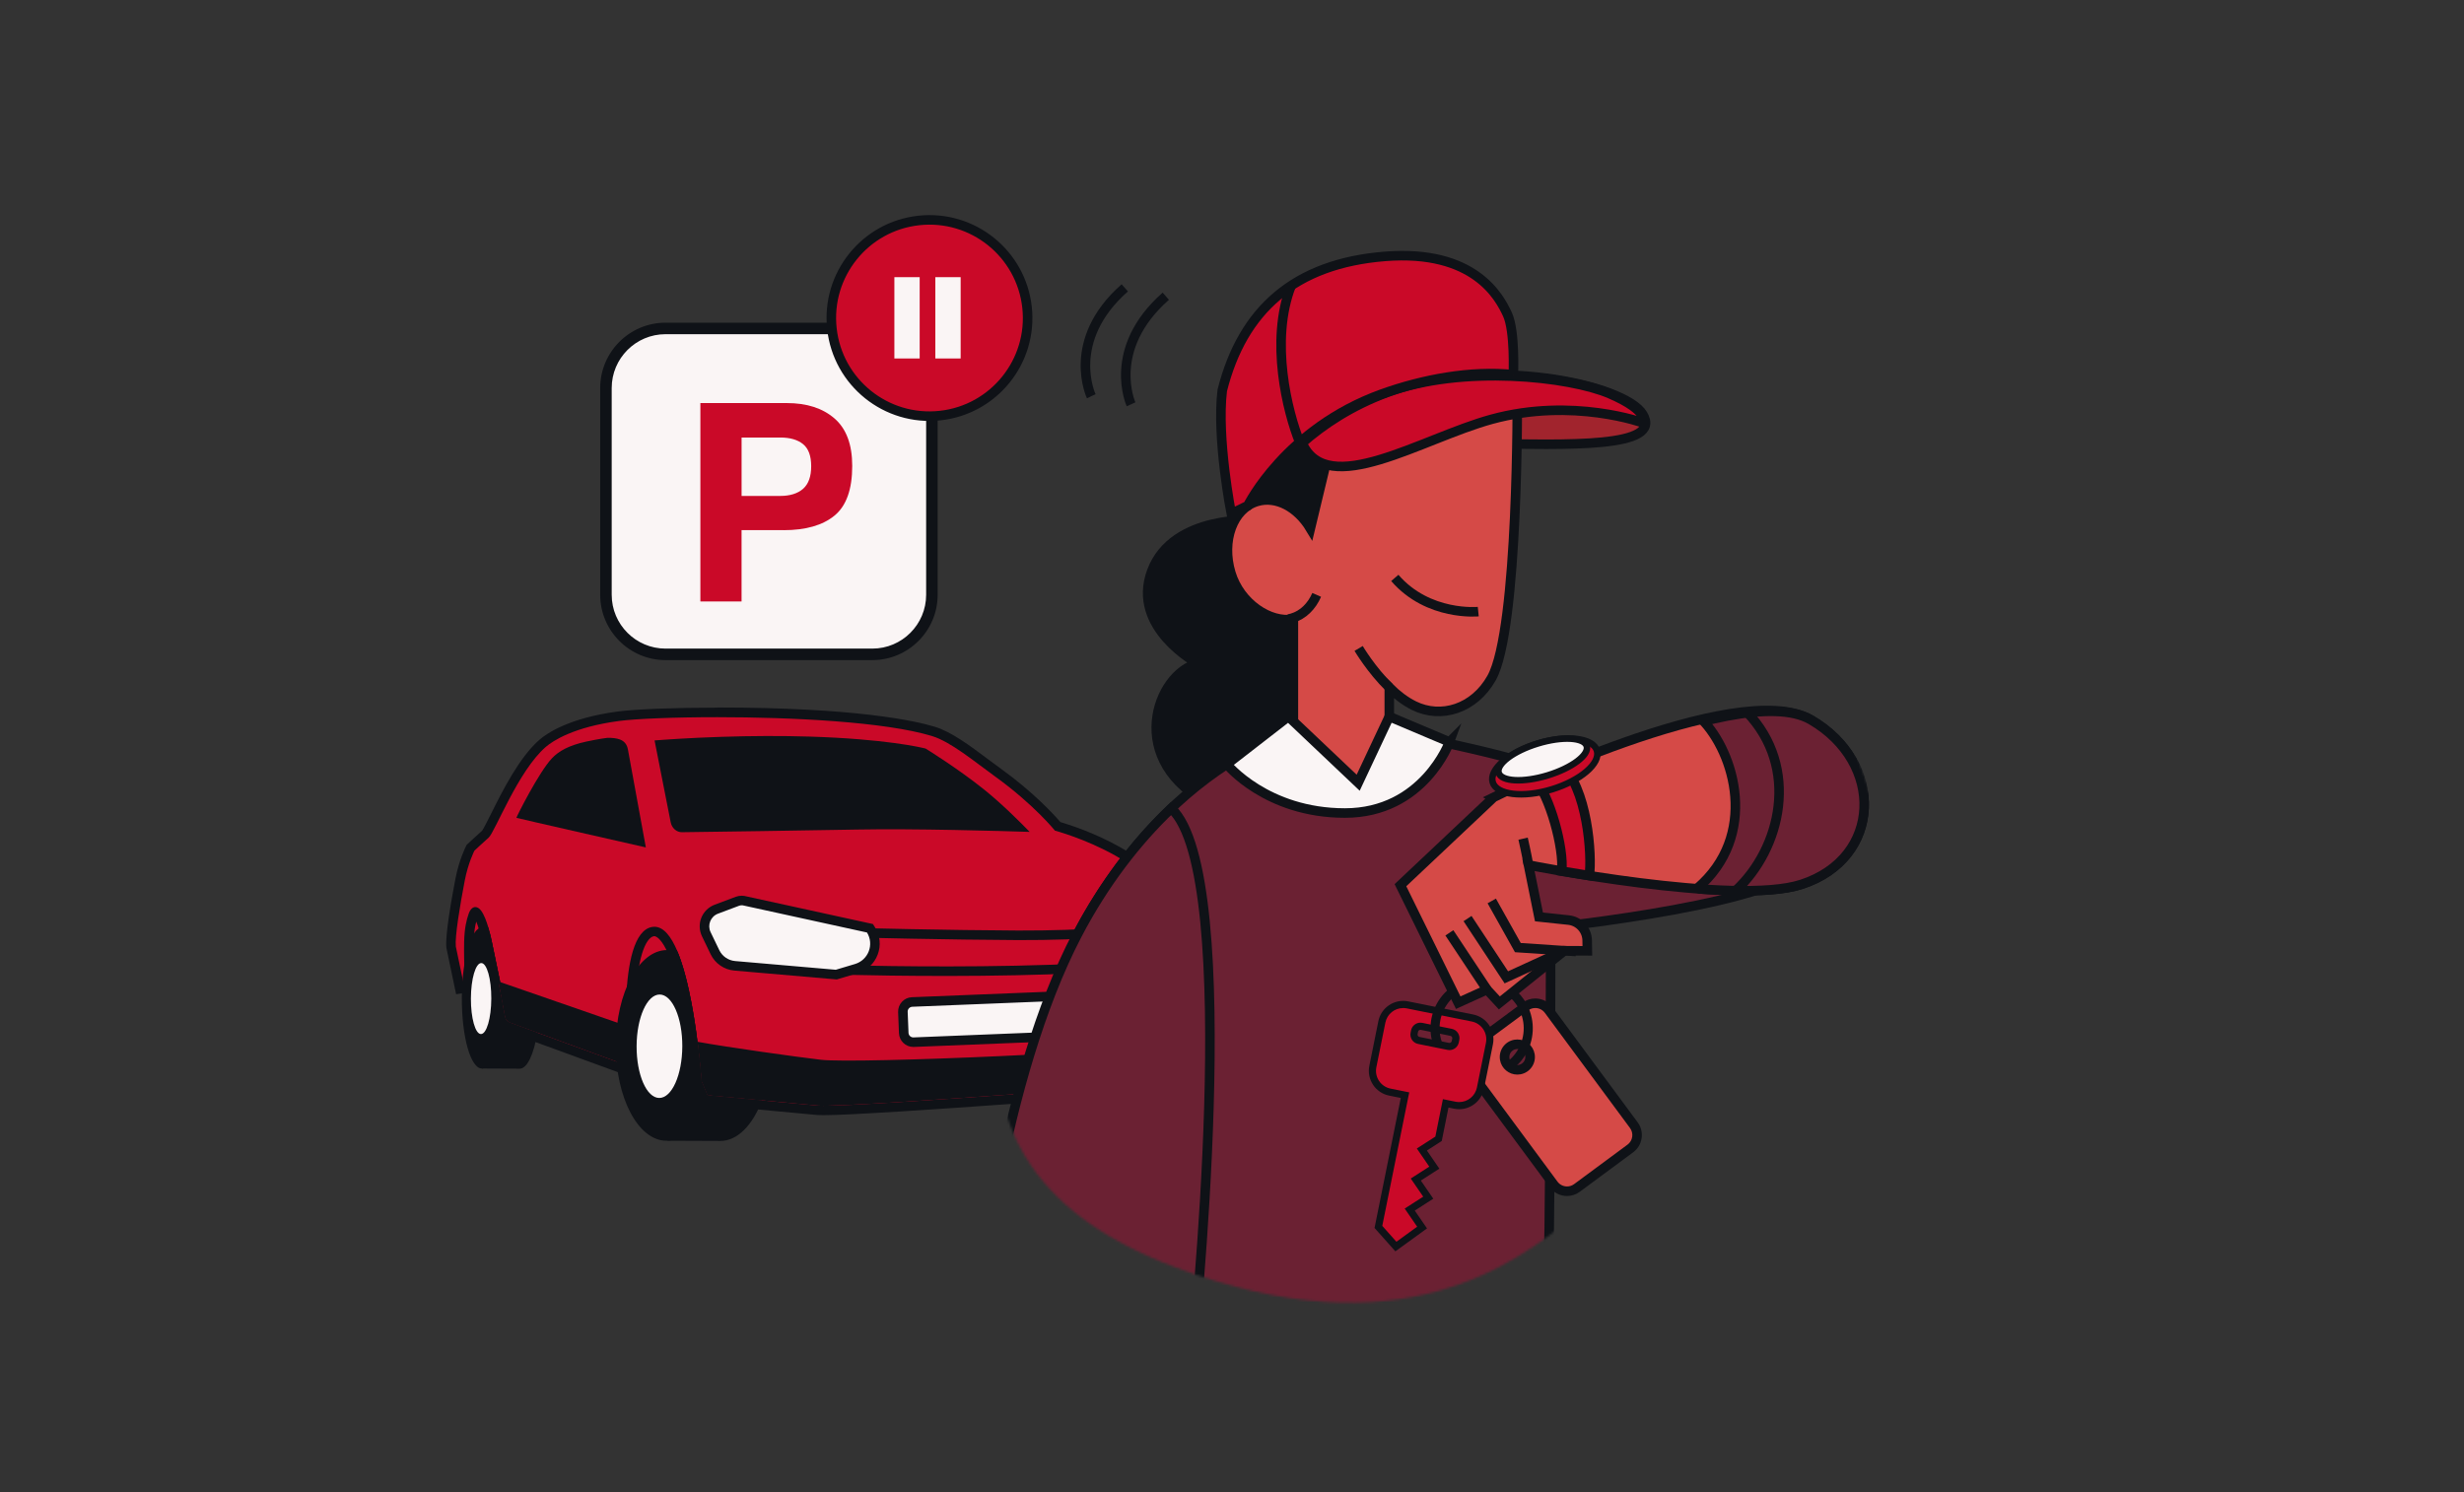<svg width="1032" height="625" viewBox="0 0 1032 625" fill="none" xmlns="http://www.w3.org/2000/svg">
<rect x="0" y="0" width="1032" height="625" fill="#333333" stroke="none"/>
<path d="M365.35 137.58H278.75C264.965 137.58 253.79 148.755 253.79 162.54V249.14C253.79 262.925 264.965 274.1 278.75 274.1H365.35C379.135 274.1 390.31 262.925 390.31 249.14V162.54C390.31 148.755 379.135 137.58 365.35 137.58Z" fill="#FAF5F5"/>
<path d="M365.35 139.99C377.8 139.99 387.9 150.09 387.9 162.54V249.14C387.9 261.59 377.8 271.69 365.35 271.69H278.75C266.3 271.69 256.2 261.59 256.2 249.14V162.54C256.2 150.09 266.3 139.99 278.75 139.99H365.35ZM365.35 135.17H278.75C263.66 135.17 251.38 147.45 251.38 162.54V249.14C251.38 264.23 263.66 276.51 278.75 276.51H365.35C380.44 276.51 392.72 264.23 392.72 249.14V162.54C392.72 147.45 380.44 135.17 365.35 135.17Z" fill="#0F1217"/>
<path d="M425.47 427.07C425.56 405.14 436.92 387.42 450.9 387.25V387.23C450.9 387.23 473.29 387.32 476.63 387.34C490 387.4 500.77 405.31 500.67 427.38C500.58 449.44 489.66 467.27 476.3 467.21C470.49 467.19 451.15 467.11 451.15 467.11V467.08C451.04 467.08 450.94 467.1 450.83 467.1C436.73 467.04 425.37 449.12 425.47 427.06V427.07Z" fill="#0F1217"/>
<path d="M253.91 441.39L298.2 455.98L300.67 374.1L199.2 373.68L193.64 383.42L194.32 405.22L253.91 441.39Z" fill="#CA0928"/>
<path d="M344.88 465.18C343.95 465.18 343.23 465.16 342.68 465.12L294.92 460.68L291.85 453.4L291.83 453.07C291.82 452.91 290.71 436.79 287.75 420.91C282.59 393.2 276.48 390.21 274.09 390.21C273.9 390.21 273.7 390.23 273.5 390.26C263.59 391.87 262.98 425.44 264.92 446.22L265.21 449.37L212.92 430.28C211.18 429.64 209.88 428.12 209.53 426.3L207.12 413.83C206.88 412.88 206.99 411.88 207.39 411L204.12 395.24C202.47 387.31 200.93 384.04 199.93 382.69C199.49 382.1 199.16 381.97 199.1 381.97C199.02 381.99 198.59 382.32 198.2 383.44C197.36 385.89 196.56 388.92 196.42 394.5C196.21 403.15 196.94 415.42 196.95 415.55L193 416.08L188.96 396.78V396.67C188.43 391.56 191.42 375.26 192.72 368.5C194.19 360.88 196.83 355.67 196.94 355.45L197.1 355.14L197.35 354.9C197.35 354.9 200.7 351.74 203.36 349.39C203.98 348.77 205.84 345.06 207.48 341.78C212.13 332.46 219.17 318.38 227.36 311.32C230.29 308.79 239.26 302.63 259.12 300.01C266.48 299.04 282.7 298.41 300.45 298.41C315.5 298.41 366.51 298.98 390.89 306.37C397.55 308.39 405.14 314.07 412.48 319.56C414.33 320.95 416.16 322.31 417.93 323.59C432.42 334.03 441.05 343.84 443.01 346.16C445.76 346.94 456.9 350.31 468.06 356.6C476.39 361.29 490.96 370.59 494.87 380.14L494.91 380.23L499.77 396.15C502 399.53 502.06 399.99 502.11 400.39V400.53L505.12 446.39L504.92 446.84C504.81 447.1 502.05 453.16 494.62 455.06L494.45 455.1H494.28C489.06 455.52 366.24 465.16 344.9 465.16L344.88 465.18Z" fill="#CA0928"/>
<path d="M300.43 300.42C331.43 300.42 370.57 302.32 390.29 308.3C398.27 310.72 408.13 319.03 416.74 325.23C432.96 336.92 441.85 347.94 441.85 347.94C441.85 347.94 454.55 351.32 467.06 358.36C478.98 365.07 489.92 373.4 493 380.92L497.92 397.03C497.92 397.03 500.05 400.25 500.11 400.68L503.07 446.05C503.07 446.05 500.68 451.46 494.1 453.14C494.1 453.14 366.38 463.18 344.88 463.18C344.01 463.18 343.32 463.16 342.81 463.13L296.29 458.81L293.82 452.94C293.82 452.94 289.45 388.21 274.09 388.21C273.79 388.21 273.49 388.23 273.18 388.28C257.73 390.79 262.93 446.4 262.93 446.4L213.62 428.39C212.53 427.99 211.73 427.05 211.51 425.91L209.08 413.38C208.89 412.68 209.05 411.92 209.5 411.35L206.07 394.82C205.59 392.5 203.97 384.76 201.52 381.48C200.77 380.47 199.91 379.95 199.08 379.95C197.98 379.95 196.95 380.87 196.29 382.77C195.38 385.42 194.54 388.67 194.4 394.44C194.19 403.28 194.93 415.65 194.93 415.65L190.91 396.46C190.49 392.35 192.6 379.51 194.65 368.87C196.08 361.44 198.69 356.35 198.69 356.35C198.69 356.35 201.98 353.24 204.65 350.89C207.31 348.54 217 322.86 228.63 312.84C231.53 310.34 240.33 304.51 259.35 302C266.15 301.1 281.82 300.42 300.42 300.42M300.42 296.42C282.59 296.42 266.26 297.05 258.83 298.03C238.43 300.72 229.1 307.16 226.03 309.8C217.53 317.12 210.39 331.42 205.67 340.88C204.2 343.82 202.54 347.14 201.9 347.99C199.24 350.34 196.1 353.31 195.96 353.43L195.46 353.9L195.15 354.51C195.03 354.74 192.27 360.2 190.75 368.09C189.11 376.61 186.43 391.66 186.95 396.84L186.97 397.05L187.01 397.26L191.03 416.45L198.94 415.39C198.94 415.27 198.21 403.08 198.41 394.51C198.5 390.62 198.93 388.04 199.47 386.04C200.2 387.8 201.15 390.74 202.16 395.61L205.31 410.79C204.95 411.89 204.89 413.07 205.16 414.21L207.57 426.63C208.05 429.13 209.84 431.23 212.24 432.11L261.55 450.12L267.49 452.29L266.9 445.99C266.89 445.85 265.63 432.13 266.25 418.35C266.6 410.45 267.49 404.11 268.89 399.51C270.21 395.15 272.01 392.48 273.82 392.18C273.91 392.16 274 392.16 274.09 392.16C274.35 392.16 280.42 392.49 285.78 421.2C288.72 436.97 289.83 453 289.84 453.16L289.88 453.83L290.14 454.45L292.61 460.32L293.54 462.53L295.93 462.75L342.45 467.07H342.5H342.55C343.14 467.11 343.91 467.13 344.89 467.13C366.3 467.13 489.2 457.49 494.42 457.08L494.76 457.05L495.09 456.96C503.46 454.82 506.6 447.91 506.73 447.61L507.13 446.71L507.07 445.73L504.11 400.36V400.22L504.08 400.08C503.98 399.34 503.9 398.79 501.58 395.25L496.83 379.69L496.78 379.51L496.71 379.34C494.54 374.04 487.98 365.48 469.03 354.81C458.37 348.81 447.71 345.41 444.13 344.36C441.51 341.32 432.92 331.88 419.09 321.92C417.34 320.66 415.56 319.33 413.67 317.92C406.19 312.32 398.46 306.53 391.46 304.41C383.48 301.99 358.63 296.36 300.44 296.36L300.42 296.42Z" fill="#0F1217"/>
<path d="M476.13 389.64C476.13 389.64 454.88 391.91 426.43 391.79C397.98 391.67 358.65 390.72 358.65 390.72L350.06 406.21C350.06 406.21 386.91 407.34 425.52 406.52C464.13 405.71 483.41 403.46 483.41 403.46L476.13 389.63V389.64Z" fill="#CA0928" stroke="#0F1217" stroke-width="4" stroke-miterlimit="10"/>
<path d="M338.91 308.54C370.85 309.52 385.79 313.08 387.67 313.56C389.35 314.6 401.48 322.17 412.15 330.71C419.51 336.6 427.3 344.38 431.27 348.47C419.44 348.09 383.05 347.03 358.82 347.49C335.51 347.93 299.85 348.41 285.6 348.6C283.36 348.63 281.38 346.87 280.9 344.41L274.15 310.16C278.11 309.85 288.45 309.1 301.85 308.66C314.88 308.23 327.34 308.19 338.9 308.54H338.91Z" fill="#0F1217"/>
<path d="M216.29 342.57C216.26 342.24 225.67 323.45 231.18 317.63C234.01 314.64 238.23 312.22 245.58 310.63C251.13 309.43 254.32 309.08 254.32 309.08C256.53 309.02 258.33 309.26 259.69 309.78C261.53 310.49 262.61 311.85 262.99 313.94L270.5 354.97C270.5 354.97 216.3 342.67 216.29 342.58V342.57Z" fill="#0F1217"/>
<path d="M307.71 404.56C304.17 404.25 301.01 402.07 299.46 398.87L295.83 391.33C294.9 389.4 294.82 387.16 295.62 385.17C296.42 383.18 298.02 381.61 300.03 380.86L308.86 377.54C309.44 377.32 310.04 377.21 310.66 377.21C310.91 377.21 311.16 377.23 311.41 377.26L311.54 377.28L364.37 388.83L364.82 389.55C366.62 392.45 366.96 395.95 365.74 399.15C364.53 402.34 361.96 404.74 358.68 405.72L350.27 408.24L307.71 404.55V404.56Z" fill="#FAF5F5"/>
<path d="M310.66 379.21C310.81 379.21 310.97 379.22 311.12 379.24L363.12 390.61C366.2 395.59 363.72 402.13 358.11 403.81L350.06 406.22L307.88 402.57C305.02 402.32 302.51 400.59 301.26 398L297.62 390.46C296.18 387.47 297.62 383.89 300.72 382.73L309.55 379.41C309.9 379.28 310.27 379.21 310.64 379.21M310.64 375.21C309.78 375.21 308.94 375.36 308.14 375.66L299.31 378.98C296.78 379.93 294.75 381.91 293.75 384.42C292.74 386.93 292.84 389.76 294.01 392.2L297.65 399.74C299.5 403.58 303.28 406.19 307.53 406.56L349.71 410.21L350.47 410.28L351.2 410.06L359.25 407.65C363.12 406.49 366.17 403.65 367.6 399.87C369.03 396.09 368.64 391.95 366.51 388.51L365.62 387.07L363.97 386.71L311.97 375.34L311.84 375.31L311.71 375.29C311.37 375.24 311.01 375.21 310.67 375.21H310.64Z" fill="#0F1217"/>
<path d="M476.12 402.86C474.05 402.08 472.45 400.44 471.71 398.36C470.97 396.28 471.2 393.99 472.32 392.09L475.03 387.48L492.37 376.54L493.48 378.02C494.83 379.83 495.67 381.52 496.27 383.7L500.25 398L500.13 398.51C499.46 401.23 493.96 403.57 483.78 405.44L483.23 405.54L476.12 402.86Z" fill="#FAF5F5"/>
<path d="M491.88 379.22C493.09 380.83 493.81 382.29 494.35 384.23L498.18 398.03C497.48 400.88 483.41 403.48 483.41 403.48L476.82 401C473.65 399.8 472.32 396.03 474.04 393.11L476.51 388.92L491.88 379.22ZM492.87 373.87L489.75 375.84L474.38 385.54L473.56 386.06L473.07 386.9L470.6 391.09C469.18 393.5 468.9 396.4 469.83 399.04C470.76 401.68 472.8 403.76 475.42 404.75L482.01 407.23L483.05 407.62L484.14 407.42C500.75 404.35 501.68 400.6 502.07 399L502.32 397.98L502.04 396.97L498.21 383.17C497.54 380.74 496.6 378.85 495.09 376.83L492.88 373.88L492.87 373.87Z" fill="#0F1217"/>
<path d="M292.19 436.76C293.35 446.05 293.82 452.94 293.82 452.94L296.29 458.81L342.81 463.13C355.87 464.01 494.1 453.14 494.1 453.14C500.68 451.46 503.07 446.05 503.07 446.05L502.17 432.2C498.57 434.23 495.59 435.61 491.86 436.76C479.78 440.51 358.59 445.64 343.89 443.93C333.63 442.74 304 438.58 292.16 436.39L292.21 436.76H292.19Z" fill="#0F1217"/>
<path d="M382.52 436.55C380.36 436.55 378.6 434.86 378.51 432.7L378.16 423.9C378.12 422.83 378.49 421.8 379.22 421.02C379.95 420.23 380.94 419.77 382.01 419.73L450.96 416.97C453.12 416.97 454.88 418.66 454.97 420.83L455.32 429.63C455.36 430.7 454.99 431.73 454.26 432.51C453.53 433.29 452.54 433.76 451.47 433.8L382.52 436.56V436.55Z" fill="#FAF5F5"/>
<path d="M450.95 418.96C452.03 418.96 452.92 419.81 452.96 420.9L453.31 429.7C453.35 430.81 452.49 431.75 451.38 431.8L382.6 434.56C382.6 434.56 382.55 434.56 382.52 434.56C381.44 434.56 380.55 433.71 380.51 432.62L380.16 423.82C380.12 422.71 380.98 421.77 382.09 421.72L450.87 418.96C450.87 418.96 450.92 418.96 450.95 418.96ZM450.95 414.96C450.87 414.96 450.79 414.96 450.71 414.96L381.93 417.72C380.32 417.78 378.84 418.47 377.75 419.65C376.66 420.83 376.1 422.37 376.16 423.97L376.51 432.77C376.64 436.01 379.28 438.55 382.52 438.55C382.6 438.55 382.68 438.55 382.76 438.55L451.54 435.79C454.85 435.66 457.44 432.85 457.31 429.54L456.96 420.74C456.83 417.5 454.19 414.97 450.95 414.97V414.96Z" fill="#0F1217"/>
<path d="M279.06 477.84C267.31 477.79 257.85 459.88 257.94 437.82C258.03 415.75 267.64 397.92 279.39 397.97C280.92 397.97 282.4 398.3 283.84 398.88C291.39 417.24 293.82 452.94 293.82 452.94L296.29 458.81L297.25 458.9C293.46 470.29 286.73 477.88 279.06 477.85V477.84Z" fill="#0F1217"/>
<path d="M301.68 477.93C296.58 477.91 279.57 477.84 279.57 477.84L279.38 397.96C279.38 397.96 281.05 397.96 283.46 397.98C291.3 416.06 293.8 452.93 293.8 452.93L296.27 458.8L319.17 460.93C315.28 471.23 308.88 477.96 301.66 477.93H301.68Z" fill="#0F1217"/>
<path d="M217.64 447.66C215.05 447.65 201.8 447.59 201.8 447.59L202.04 388.43C202.04 388.43 203.04 388.43 204.5 388.44C205.28 391.1 205.82 393.65 206.06 394.82L209.49 411.34C209.03 411.92 208.88 412.67 209.07 413.38L211.5 425.91C211.72 427.05 212.52 427.99 213.61 428.39L225.07 432.58C223.58 441.56 220.82 447.68 217.65 447.67L217.64 447.66Z" fill="#0F1217"/>
<path d="M276.29 416.59C281.57 416.61 285.82 426.33 285.77 438.3C285.72 450.27 281.4 459.94 276.11 459.92C270.82 459.9 266.58 450.18 266.63 438.22C266.68 426.25 271.01 416.57 276.29 416.59Z" fill="#FAF5F5"/>
<path d="M209.49 411.36C209.49 411.36 208.95 411.69 209.01 412.54C209.07 413.39 211.49 425.92 211.49 425.92C211.71 427.06 212.51 428 213.6 428.4L262.92 446.41C262.92 446.41 262.23 439.08 262.1 429.61L209.49 411.37V411.36Z" fill="#0F1217"/>
<path d="M201.8 447.59C197.11 447.57 193.37 434.32 193.43 417.98C193.5 401.63 197.35 388.41 202.04 388.43C203.11 388.43 204.12 389.2 205.05 390.46C205.53 392.33 205.87 393.95 206.05 394.82L209.48 411.34C209.02 411.92 208.87 412.67 209.06 413.38L210.35 420.02C209.99 435.42 206.3 447.6 201.81 447.59H201.8Z" fill="#0F1217"/>
<path d="M201.57 403.41C203.93 403.41 205.81 410.08 205.77 418.3C205.74 426.51 203.8 433.16 201.44 433.15C199.08 433.15 197.2 426.48 197.23 418.27C197.26 410.05 199.2 403.41 201.56 403.42L201.57 403.41Z" fill="#FAF5F5"/>
<mask id="mask0_303_52" style="mask-type:luminance" maskUnits="userSpaceOnUse" x="416" y="70" width="376" height="476">
<path d="M444.05 281.75C446.12 259.84 503.06 116.11 503.06 116.11C503.06 116.11 502.88 86.91 590.09 72.81C705.91 54.08 718.62 169.36 717.21 271.69C797.68 261.81 802.28 424.16 779.94 468.1C767.78 492.03 693.29 536.92 658.18 510.45C634.89 528.45 587.24 566.81 491.96 530.73C365.58 482.87 434.99 377.74 444.05 281.74V281.75Z" fill="white"/>
</mask>
<g mask="url(#mask0_303_52)">
<path d="M565.81 142.01L523.22 164.91L526.08 217.87C526.08 217.87 491.37 215.39 482.42 239.18C473.47 262.96 501.74 277.96 501.74 277.96C484.56 281.93 470.63 319.06 507.69 337.3L561.15 307.33L565.8 142L565.81 142.01Z" fill="#0F1217" stroke="#0F1217" stroke-width="4" stroke-miterlimit="10"/>
<path d="M451.19 391.48C485.52 325.85 542.67 295.86 574.95 304.42C595.56 309.88 649.69 318.21 664.98 330.94C666.5 337.19 760.86 346.51 756.35 360.73C750.86 378.06 649.45 388.56 649.45 388.56C649.45 388.56 649.48 528.81 648.04 545.66C648.04 545.66 564.13 569.35 476.6 535.47L451.19 391.47V391.48Z" fill="#6B2133" stroke="#0F1217" stroke-width="4" stroke-miterlimit="10"/>
<path d="M408.37 562.3C409.27 547.84 419.47 452.11 451.19 391.48C462.42 370.01 476.1 352.35 490.54 338.61C520.83 366.54 499.42 567.48 499.42 567.48L408.36 562.3H408.37Z" fill="#6B2133" stroke="#0F1217" stroke-width="4" stroke-miterlimit="10"/>
<path d="M580.88 164.42C622.92 148.76 680.52 160.98 688.05 173.57C696.59 187.85 656.6 186.25 620.99 185.82C599.56 185.88 580.88 164.42 580.88 164.42Z" fill="#A1242D" stroke="#0F1217" stroke-width="4" stroke-miterlimit="10"/>
<path d="M581.88 287.97V330.7L569.65 333.49L541.71 329.83V259.32C531.99 261.1 519.35 252.8 515.51 239.98C511.47 226.48 516.41 213.07 526.54 210.04C534.58 207.64 543.48 212.49 548.82 221.36L558.21 182.25L597.56 153.81L635.5 164.43C635.5 164.43 636.18 263.64 624.72 284C617.45 296.91 603.59 301.2 592.24 295.6C588.41 293.71 585.02 291.05 581.88 287.97Z" fill="#D54A47" stroke="#0F1217" stroke-width="4" stroke-miterlimit="10"/>
<path d="M581.88 287.97C574.3 280.56 569.04 271.62 569.04 271.62Z" fill="#D54A47"/>
<path d="M581.88 287.97C574.3 280.56 569.04 271.62 569.04 271.62" stroke="#0F1217" stroke-width="4" stroke-miterlimit="10"/>
<path d="M551.47 249.19C549.38 253.97 545.82 257.56 541.16 258.95C540.65 259.1 540.13 259.23 539.61 259.32" fill="#D54A47"/>
<path d="M551.47 249.19C549.38 253.97 545.82 257.56 541.16 258.95C540.65 259.1 540.13 259.23 539.61 259.32" stroke="#0F1217" stroke-width="4" stroke-miterlimit="10"/>
<path d="M545.36 185.57C555.88 209.31 595.36 183.69 624.66 175.65C658.8 166.28 688.45 177.22 688.45 177.22C688.45 177.22 691.1 172.21 674.32 164.97C657.43 157.68 612.43 152.67 580.88 164.42C565.78 170.04 554.11 177.86 545.37 185.56L545.36 185.57Z" fill="#CA0928" stroke="#0F1217" stroke-width="4" stroke-miterlimit="10"/>
<path d="M633.84 156.96C616.2 155.1 596 158.83 578.69 165.07C538.41 179.61 522.62 211.8 522.62 211.8L515.7 215.17C515.7 215.17 509.49 183.54 511.92 163.54C520.47 129.71 542.34 110.41 580.02 107.4C617.69 104.39 628.08 124.62 631.35 131.65C634.62 138.68 633.83 156.96 633.83 156.96H633.84Z" fill="#CA0928" stroke="#0F1217" stroke-width="4" stroke-miterlimit="10"/>
<path d="M540.78 119.66C531.73 142.9 539.29 172.76 544.37 185.26" stroke="#0F1217" stroke-width="4" stroke-miterlimit="10"/>
<path d="M619.14 256.2C619.14 256.2 598.19 258.28 584.19 242.08" stroke="#0F1217" stroke-width="4" stroke-miterlimit="10"/>
<path d="M607.1 310.8C607.1 310.8 596.24 340.57 563.3 340.57C530.36 340.57 513.84 320.14 513.84 320.14L539.6 300.16L568.85 327.87L581.87 300.16L607.09 310.81L607.1 310.8Z" fill="#FAF5F5" stroke="#0F1217" stroke-width="4" stroke-miterlimit="10"/>
<path d="M601.06 431.75C601.23 435.23 602.34 438.71 604.46 441.8C610.56 450.69 622.71 452.96 631.6 446.87C634.61 444.81 636.86 442.05 638.28 438.97" stroke="#0F1217" stroke-width="3.8" stroke-miterlimit="10"/>
<path d="M656.32 498.98C654.12 498.98 652.02 497.92 650.71 496.15L615.04 447.9C613.93 446.4 613.48 444.57 613.75 442.73C614.03 440.89 615 439.27 616.5 438.16L638.89 421.61C640.1 420.72 641.53 420.24 643.03 420.24C645.23 420.24 647.33 421.3 648.64 423.07L684.31 471.32C686.59 474.41 685.94 478.78 682.85 481.07L660.46 497.62C659.25 498.51 657.82 498.98 656.32 498.98ZM635.53 437.42C635.22 437.42 634.91 437.45 634.61 437.5C633.2 437.74 631.97 438.52 631.15 439.69C630.33 440.86 630.01 442.28 630.25 443.69C630.7 446.26 632.91 448.13 635.52 448.13C635.83 448.13 636.14 448.1 636.44 448.05C637.85 447.81 639.08 447.03 639.9 445.86C640.72 444.69 641.04 443.27 640.8 441.86C640.35 439.29 638.14 437.42 635.54 437.42H635.53Z" fill="#D54A47"/>
<path d="M643.03 422.25C644.55 422.25 646.05 422.95 647.03 424.27L682.7 472.52C684.33 474.73 683.86 477.84 681.66 479.47L659.27 496.02C658.38 496.68 657.35 496.99 656.32 496.99C654.8 496.99 653.3 496.29 652.32 494.97L616.65 446.72C615.02 444.51 615.49 441.4 617.69 439.77L640.08 423.22C640.97 422.56 642 422.25 643.03 422.25ZM635.51 450.13C635.93 450.13 636.35 450.09 636.77 450.02C640.77 449.33 643.45 445.52 642.76 441.52C642.14 437.94 639.03 435.42 635.52 435.42C635.1 435.42 634.68 435.46 634.25 435.53C630.25 436.22 627.57 440.03 628.26 444.03C628.88 447.61 631.99 450.13 635.5 450.13M643.02 418.25C641.09 418.25 639.25 418.86 637.69 420.01L615.3 436.56C613.37 437.98 612.12 440.07 611.76 442.44C611.4 444.81 611.99 447.17 613.42 449.1L649.09 497.35C650.77 499.63 653.47 500.99 656.31 500.99C658.24 500.99 660.08 500.38 661.64 499.23L684.03 482.68C688.01 479.74 688.85 474.11 685.91 470.14L650.24 421.89C648.56 419.61 645.86 418.25 643.03 418.25H643.02ZM635.5 446.13C633.87 446.13 632.48 444.96 632.21 443.35C631.89 441.53 633.12 439.79 634.94 439.47C635.13 439.44 635.33 439.42 635.52 439.42C637.15 439.42 638.54 440.59 638.81 442.2C638.96 443.08 638.76 443.97 638.25 444.7C637.73 445.43 636.96 445.92 636.08 446.07C635.89 446.1 635.69 446.12 635.5 446.12V446.13Z" fill="#0F1217"/>
<path d="M577.32 513.92L588.46 458.73L582.1 457.45C577.19 456.46 574 451.66 574.99 446.75L578.77 428.04C579.62 423.82 583.36 420.75 587.67 420.75C588.27 420.75 588.88 420.81 589.48 420.93L616.73 426.43C621.64 427.42 624.83 432.22 623.84 437.13L620.06 455.84C619.21 460.06 615.47 463.13 611.16 463.13C610.56 463.13 609.95 463.07 609.35 462.95L605.51 462.17L602.51 477.01L595.52 481.5L600.74 489.1L592.98 494.08L598.2 501.68L590.44 506.66L595.61 514.19L584.64 522.14L577.32 513.92ZM594.9 429.87C593.72 429.87 592.69 430.71 592.46 431.87L592.26 432.87C592.13 433.52 592.26 434.19 592.63 434.74C593 435.29 593.56 435.67 594.21 435.8L606.58 438.3C606.74 438.33 606.91 438.35 607.08 438.35C608.26 438.35 609.28 437.51 609.52 436.35L609.72 435.35C609.85 434.7 609.72 434.03 609.35 433.48C608.98 432.93 608.42 432.55 607.77 432.42L595.4 429.92C595.24 429.89 595.07 429.87 594.9 429.87Z" fill="#CA0928"/>
<path d="M587.66 422.25C588.16 422.25 588.66 422.3 589.17 422.4L616.42 427.9C620.53 428.73 623.18 432.73 622.36 436.84L618.58 455.55C617.85 459.15 614.69 461.64 611.15 461.64C610.65 461.64 610.15 461.59 609.64 461.49L604.33 460.42L604.2 461.08L601.17 476.11L593.41 481.09L598.63 488.69L590.87 493.67L596.09 501.27L588.33 506.25L593.55 513.85L584.86 520.15L578.94 513.5L590.23 457.58L582.4 456C578.29 455.17 575.64 451.17 576.46 447.06L580.24 428.35C580.97 424.75 584.13 422.26 587.67 422.26M607.08 439.87C608.94 439.87 610.61 438.56 610.99 436.67L611.19 435.67C611.63 433.51 610.23 431.4 608.07 430.97L595.7 428.47C595.43 428.42 595.17 428.39 594.91 428.39C593.05 428.39 591.38 429.7 591 431.59L590.8 432.59C590.36 434.75 591.76 436.86 593.92 437.29L606.29 439.79C606.56 439.84 606.82 439.87 607.08 439.87ZM587.67 419.26C582.65 419.26 578.29 422.83 577.3 427.75L573.52 446.46C572.37 452.18 576.08 457.78 581.8 458.93L586.69 459.92L576 512.9L575.7 514.37L576.7 515.49L582.62 522.14L584.42 524.17L586.62 522.58L595.31 516.28L597.68 514.56L596.02 512.15L592.55 507.1L597.7 503.79L600.31 502.12L598.56 499.57L595.09 494.52L600.24 491.21L602.85 489.54L601.1 486.99L597.63 481.94L602.78 478.63L603.85 477.94L604.1 476.69L606.67 463.94L609.04 464.42C609.73 464.56 610.44 464.63 611.14 464.63C616.15 464.63 620.52 461.06 621.51 456.14L625.29 437.43C626.44 431.71 622.73 426.11 617.01 424.96L589.76 419.46C589.07 419.32 588.36 419.25 587.66 419.25L587.67 419.26ZM607.08 436.87C607.01 436.87 606.95 436.87 606.88 436.85L594.51 434.35C593.97 434.24 593.63 433.72 593.73 433.18L593.93 432.18C594.03 431.66 594.5 431.38 594.9 431.38C594.97 431.38 595.03 431.38 595.1 431.4L607.47 433.9C607.82 433.97 608.01 434.2 608.1 434.32C608.18 434.45 608.32 434.71 608.25 435.06L608.05 436.06C607.94 436.58 607.48 436.86 607.08 436.86V436.87Z" fill="#0F1217"/>
<path d="M638.28 438.96C641.07 432.92 640.7 425.61 636.66 419.72C630.56 410.83 618.41 408.56 609.52 414.65C603.71 418.63 600.73 425.19 601.06 431.75" stroke="#0F1217" stroke-width="3.8" stroke-miterlimit="10"/>
<path d="M625.57 334L586.55 370.8L610.75 420.01L622.81 414.54L627.98 420.11L655.22 398.24L664.83 398.29L664.76 393.94C664.69 389.53 661.34 385.86 656.95 385.4L644.57 384.09L640.18 362.35C640.18 362.35 726.53 379.58 754.55 370.42C788.29 359.39 789.35 319.47 758.44 301.5C727.45 283.47 625.55 333.99 625.55 333.99L625.57 334Z" fill="#D54A47" stroke="#0F1217" stroke-width="4" stroke-miterlimit="10"/>
<path d="M637.92 351.3C637.92 351.3 639.45 358.02 640.2 362.36" stroke="#0F1217" stroke-width="4" stroke-miterlimit="10"/>
<path d="M655.23 398.24L630.9 409.39L614.65 384.77" stroke="#0F1217" stroke-width="4" stroke-miterlimit="10"/>
<path d="M624.79 377.39L635.73 396.94L660.04 398.56" stroke="#0F1217" stroke-width="4" stroke-miterlimit="10"/>
<path d="M607.04 390.75L622.82 414.54" stroke="#0F1217" stroke-width="4" stroke-miterlimit="10"/>
<path d="M642.57 326.13C649.05 332.92 655.19 355.53 654.08 364.91L665.65 366.79C666.85 358.68 665.03 329.7 653.3 319.58L636.44 326.27" fill="#CA0928"/>
<path d="M642.57 326.13C649.05 332.92 655.19 355.53 654.08 364.91L665.65 366.79C666.85 358.68 665.03 329.7 653.3 319.58L636.44 326.27" stroke="#0F1217" stroke-width="4" stroke-miterlimit="10"/>
<path d="M649.943 330.651C661.995 326.985 670.457 319.712 668.844 314.407C667.23 309.102 656.151 307.774 644.099 311.44C632.047 315.107 623.585 322.379 625.198 327.684C626.812 332.989 637.891 334.318 649.943 330.651Z" fill="#CA0928" stroke="#0F1217" stroke-width="2.73" stroke-miterlimit="10"/>
<path d="M648.164 324.809C658.346 321.711 665.689 316.206 664.565 312.513C663.442 308.82 654.277 308.336 644.095 311.434C633.913 314.531 626.57 320.036 627.694 323.729C628.817 327.423 637.982 327.906 648.164 324.809Z" fill="#FAF5F5" stroke="#0F1217" stroke-width="2.73" stroke-miterlimit="10"/>
<mask id="mask1_303_52" style="mask-type:luminance" maskUnits="userSpaceOnUse" x="707" y="277" width="97" height="128">
<path d="M710.67 372.28C736.78 350.13 726.61 315.26 712.66 301.23L707.28 279.91L786.5 277.28L803.8 404.61L713.99 391.04L710.66 372.28H710.67Z" fill="white"/>
</mask>
<g mask="url(#mask1_303_52)">
<path d="M618.7 339.87L575.82 370.89L601.88 424.03L622.82 414.54L629.42 419.15L660.04 398.56L664.85 398.97L664.65 386.22L644.12 381.8L640.2 362.37C640.2 362.37 726.55 379.6 754.57 370.44C788.31 359.41 789.37 319.49 758.46 301.52C727.47 283.49 618.7 339.88 618.7 339.88V339.87Z" fill="#6B2133" stroke="#0F1217" stroke-width="4" stroke-miterlimit="10"/>
</g>
<path d="M731.61 298.26C753.96 321.48 745.98 355.5 726.95 373.09" stroke="#0F1217" stroke-width="4" stroke-miterlimit="10"/>
<path d="M710.67 372.28C736.78 350.13 726.61 315.26 712.66 301.23" stroke="#0F1217" stroke-width="4" stroke-miterlimit="10"/>
</g>
<path d="M473.72 169.36C473.72 169.36 463.14 146.21 488.27 124.08" stroke="#0F1217" stroke-width="4" stroke-miterlimit="10"/>
<path d="M457.05 165.98C457.05 165.98 445.97 142.71 471.09 120.57" stroke="#0F1217" stroke-width="4" stroke-miterlimit="10"/>
<path d="M328.24 222.06H310.59V251.95H293.34V168.84H329.54C337.89 168.84 344.54 170.98 349.5 175.27C354.46 179.56 356.94 186.19 356.94 195.18C356.94 204.99 354.46 211.93 349.5 215.99C344.54 220.05 337.45 222.08 328.24 222.08V222.06ZM336.36 204.75C338.62 202.76 339.75 199.6 339.75 195.28C339.75 190.96 338.61 187.88 336.34 186.03C334.07 184.19 330.88 183.27 326.78 183.27H310.6V207.74H326.78C330.88 207.74 334.07 206.74 336.37 204.75H336.36Z" fill="#CA0928"/>
<path fill-rule="evenodd" clip-rule="evenodd" d="M430.16 128.76C427.7 106.19 407.41 89.89 384.84 92.35C362.27 94.81 345.97 115.1 348.43 137.67C350.89 160.24 371.18 176.54 393.75 174.08C416.32 171.62 432.62 151.33 430.16 128.76Z" fill="#CA0928"/>
<path d="M430.16 128.76C427.7 106.19 407.41 89.89 384.84 92.35C362.27 94.81 345.97 115.1 348.43 137.67C350.89 160.24 371.18 176.54 393.75 174.08C416.32 171.62 432.62 151.33 430.16 128.76Z" stroke="#0F1217" stroke-width="4" stroke-miterlimit="10"/>
<path d="M379.89 116.1V150.16" stroke="#FAF5F5" stroke-width="10.6" stroke-miterlimit="10"/>
<path d="M397.05 116.1V150.16" stroke="#FAF5F5" stroke-width="10.6" stroke-miterlimit="10"/>
</svg>

